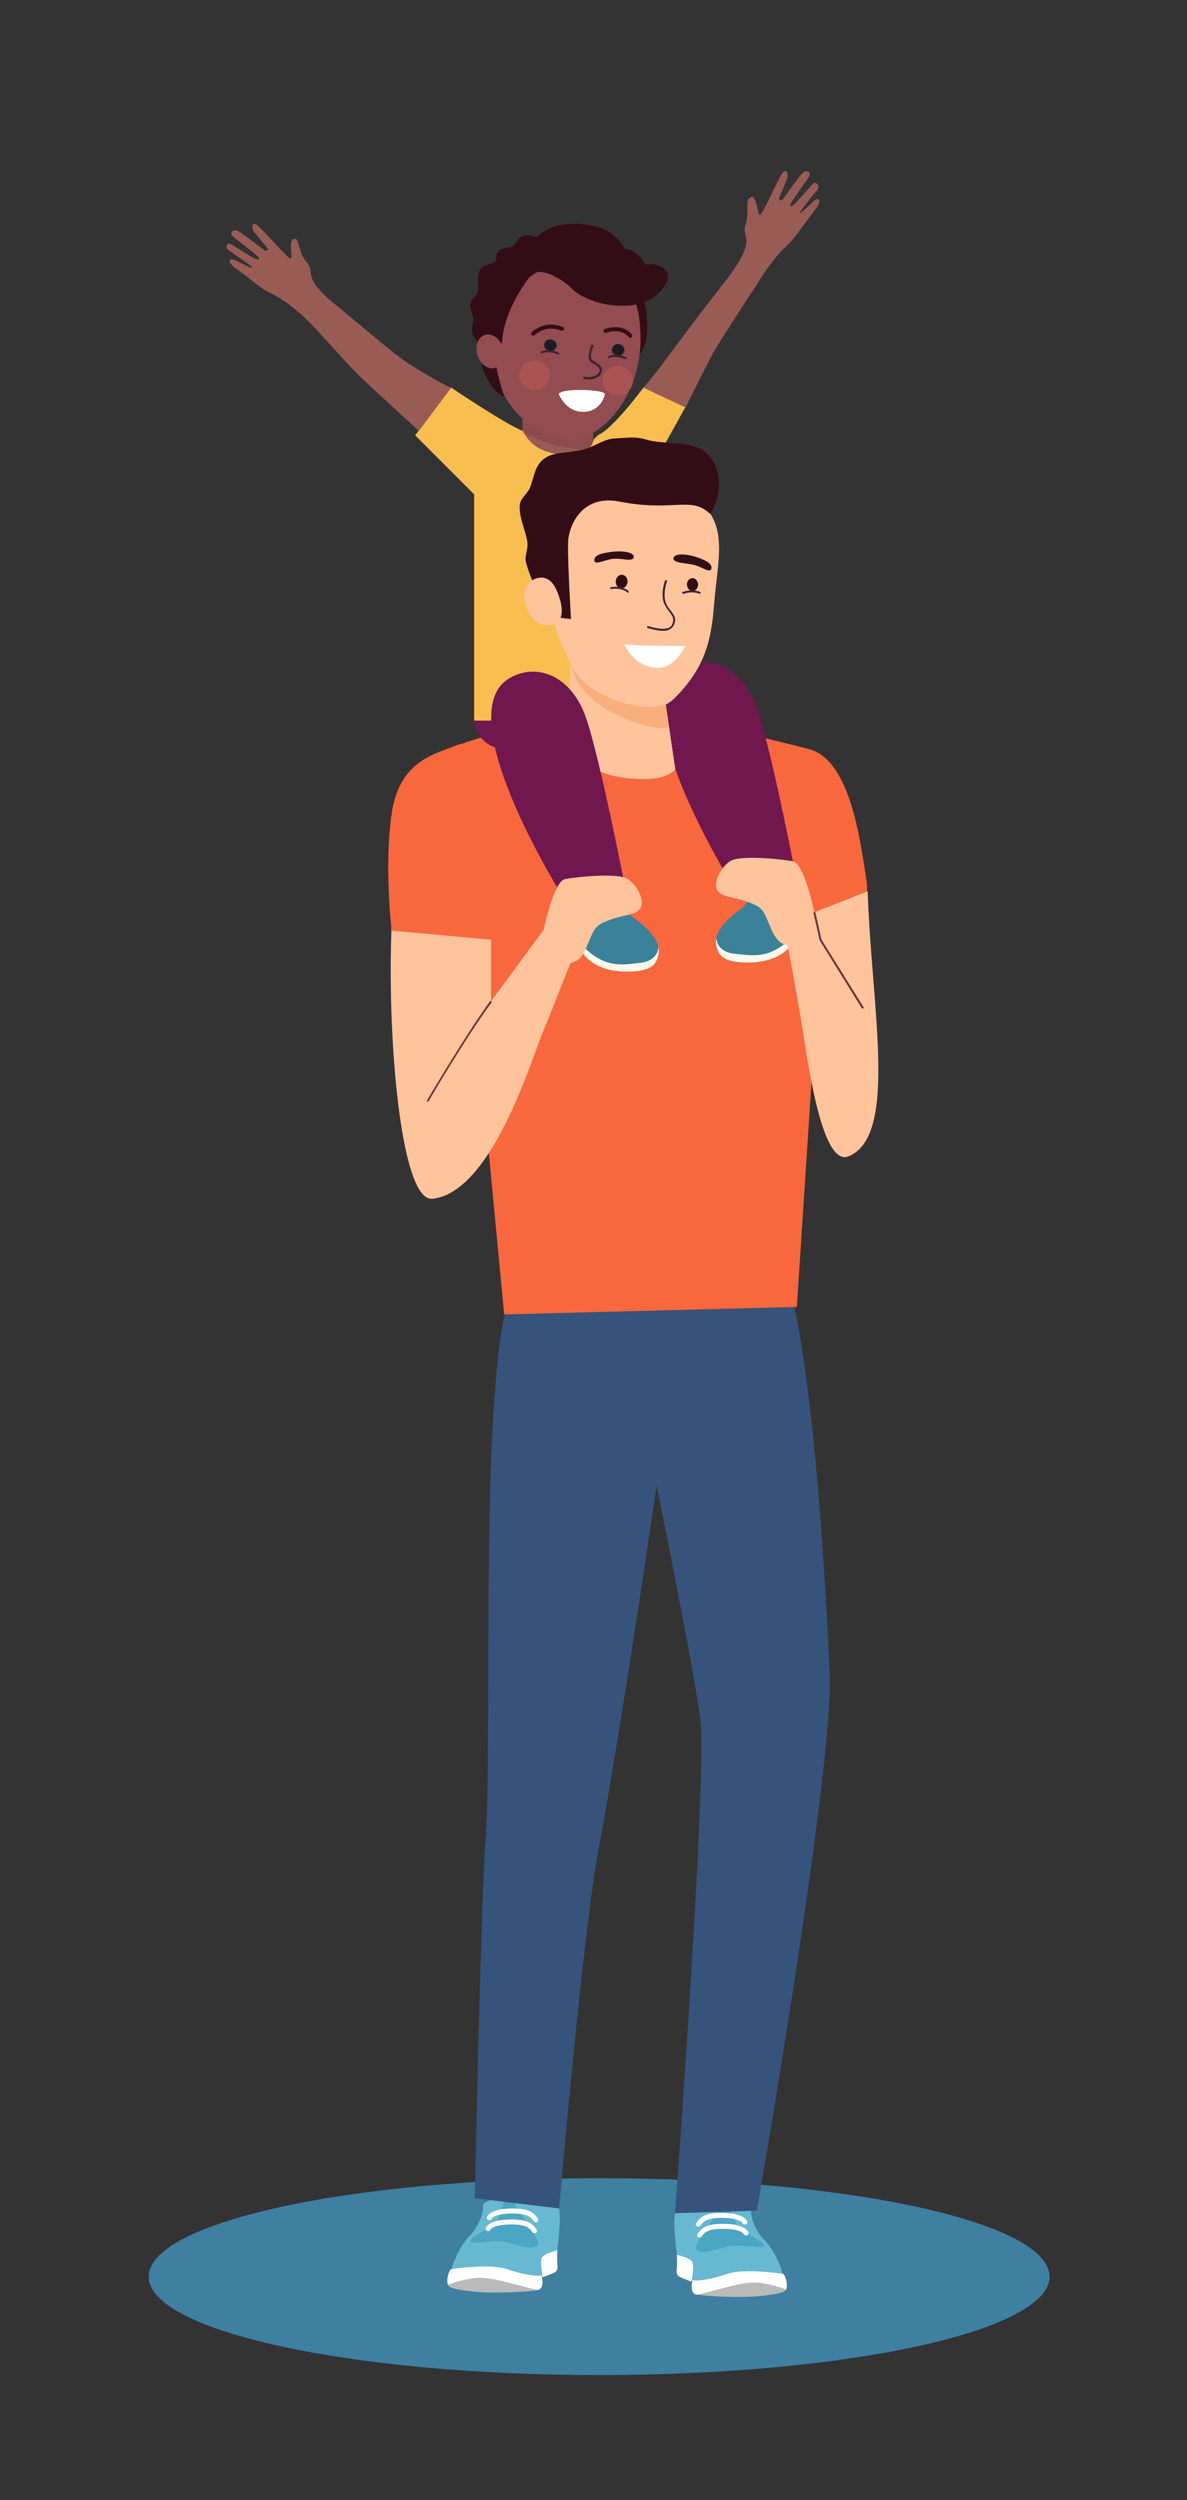 <?xml version="1.0" encoding="utf-8"?>
<!-- Generator: Adobe Illustrator 26.1.0, SVG Export Plug-In . SVG Version: 6.00 Build 0)  -->
<svg version="1.1" id="Layer_1" xmlns="http://www.w3.org/2000/svg" xmlns:xlink="http://www.w3.org/1999/xlink" x="0px" y="0px"
	 viewBox="0 0 380 800" style="enable-background:new 0 0 380 800;" xml:space="preserve">
<rect x="0" y="0" width="380" height="800" fill="#333333" stroke="none"/>
<style type="text/css">
	.st0{fill:#3F7FA0;}
	.st1{fill:#995C55;}
	.st2{opacity:0.81;fill:#89494E;enable-background:new    ;}
	.st3{fill:#320D16;}
	.st4{fill:#934C4F;}
	.st5{fill:#1C1D23;}
	.st6{fill:#3D2335;}
	.st7{fill:#AB5354;}
	.st8{fill:#FFFFFF;}
	.st9{fill:#F8BE50;}
	.st10{fill:#66B9D1;}
	.st11{fill:#BABAB8;}
	.st12{fill:#4AA6C2;}
	.st13{fill:#36537B;}
	.st14{fill:#FFC49C;}
	.st15{opacity:0.81;fill:#F7AA77;enable-background:new    ;}
	.st16{fill:#F9673C;}
	.st17{fill:#711750;}
	.st18{fill:#398299;}
	.st19{fill:#FFF9ED;}
	.st20{fill:#6B3638;}
</style>
<path class="st0" d="M336,728.5c0,17.4-64.5,31.5-144.2,31.5c-79.6,0-144.2-14.1-144.2-31.5S112.1,697,191.8,697
	S336,711.1,336,728.5z"/>
<g>
	<g>
		<g>
			<path class="st1" d="M167.3,128.4V151c2.1,2.9,17.5,8.7,24.3,5.3c6.9-3.4-1-10.5-1-10.5l-0.3-2.7l-0.4-3.1l-0.5-4.6L167.3,128.4z
				"/>
			<path class="st2" d="M167.3,130.6v7.8c3.2,1.6,15.7,7.4,23,4.5l-0.6-5.2c-1.2,0.3-7.3,4-13,0.2
				C171.1,134.2,167.9,131.4,167.3,130.6z"/>
			<g>
				<path class="st3" d="M206,96c1.4,3.6,2.2,13.4-1.2,17.3s-4-16.5-4-16.5L206,96z"/>
				<g>
					<path class="st4" d="M200.2,127.5c-3.6,6.4-8.7,10.8-13.5,12.5c-1.3,0.4-2.5,0.7-3.7,0.8c-0.4,0-0.7,0-1,0
						c-0.2,0-0.5,0-0.7-0.1l0,0c-3.1-0.3-6.2-1.3-9-3c-3.6-2.1-6.9-5.1-9.4-8.8c-3.5-5.2-5.6-11.8-5.1-18.7
						c1-16,12.4-28.4,25.5-27.6s20.9,7.3,21.7,23.3C205.5,114.4,203.4,121.8,200.2,127.5z"/>
					<path class="st5" d="M174.2,110.3c-0.1,1,0.8,1.9,1.9,2c1.1,0.1,2-0.7,2.1-1.7s-0.8-1.9-1.9-2
						C175.2,108.5,174.3,109.3,174.2,110.3z"/>
					<path class="st5" d="M195.9,111.8c-0.1,1,0.8,1.9,1.9,2c1.1,0.1,2-0.7,2.1-1.7s-0.8-1.9-1.9-2C196.9,110,196,110.8,195.9,111.8
						z"/>
					<g>
						<path class="st6" d="M187.9,121.4c2.5,0.2,4.3-0.9,4.7-2.3c0.6-1.8-1.1-2.7-2.5-3.6c-0.2-0.1-0.3-0.2-0.5-0.3
							c-0.9-0.6-0.2-3.2,0.5-4.7l-0.7-0.3c-0.2,0.5-1.9,4.6-0.2,5.7c0.2,0.1,0.3,0.2,0.5,0.3c1.6,0.9,2.5,1.6,2.2,2.7
							c-0.4,1.2-2.4,2.1-5.1,1.6l-0.1,0.7C187.1,121.4,187.5,121.4,187.9,121.4z"/>
					</g>
					<g>
						<path class="st3" d="M201.7,108.1c0.1,0,0.3,0,0.4-0.1c0.3-0.2,0.4-0.6,0.2-0.9c-0.1-0.2-2.7-3.8-8.7-1.8
							c-0.3,0.1-0.5,0.5-0.4,0.8s0.5,0.5,0.8,0.4c5.1-1.7,7.2,1.3,7.3,1.3C201.4,108,201.5,108.1,201.7,108.1z"/>
					</g>
					<g>
						<path class="st3" d="M170.8,107.4c0.2,0,0.3-0.1,0.4-0.2c0.1-0.1,3.5-3.4,8.5-1.4c0.3,0.1,0.7,0,0.8-0.4
							c0.1-0.3,0-0.7-0.4-0.8c-5.8-2.3-9.7,1.6-9.9,1.7c-0.2,0.2-0.2,0.7,0,0.9C170.4,107.4,170.6,107.4,170.8,107.4z"/>
					</g>
					<path class="st7" d="M193,121.5c-0.2,2.6,1.9,4.8,4.5,5c2.7,0.2,4.9-1.8,5.1-4.4c0.2-2.6-1.9-4.8-4.5-5
						C195.4,116.9,193.1,118.9,193,121.5z"/>
					<path class="st7" d="M166.3,119.8c-0.2,2.6,1.9,4.8,4.5,5c2.7,0.2,4.9-1.8,5.1-4.4c0.2-2.6-1.9-4.8-4.5-5
						C168.7,115.2,166.4,117.2,166.3,119.8z"/>
					<g>
						<path class="st6" d="M194.9,114.6c0.1,0,0.1,0,0.2,0c2.1-1,5,0.3,5.1,0.3c0.2,0.1,0.3,0,0.4-0.2c0.1-0.2,0-0.3-0.2-0.4
							c-0.1-0.1-3.2-1.5-5.6-0.3c-0.2,0.1-0.2,0.3-0.1,0.4C194.7,114.5,194.8,114.6,194.9,114.6z"/>
					</g>
					<g>
						<path class="st6" d="M173.3,113.1c0.1,0,0.1,0,0.2,0c2.1-1,5,0.3,5.1,0.3c0.2,0.1,0.3,0,0.4-0.2c0.1-0.2,0-0.3-0.2-0.4
							c-0.1-0.1-3.2-1.5-5.6-0.3c-0.2,0.1-0.2,0.3-0.1,0.4C173.1,113,173.2,113.1,173.3,113.1z"/>
					</g>
					<path class="st3" d="M210.3,94.3c-6.7,6.1-21.5,3.6-27.2-1.9c-5.6-5.5-10.6-5.6-11.2-5.3c-1.3,0.8-2.9,1.8-8.7,6.8
						c-10.7,9.3-1.7,33.1-1.7,33.1c-3.4-1.4-5.4-5-6.7-8.4c-0.8-2.1-1.3-4.3-1.6-6.4c-0.1-0.8-0.1-1.9-0.4-2.7
						c-0.4-1-1.3-1.5-1.5-2.6c-0.3-1.5-0.3-2.1,0.1-3.4c0.7-2-1.2-4.4-0.8-6.4c0.4-1.9,2.1-2.1,2.4-4.1c0.2-1.9-0.4-5.6,1.1-7.2
						c1.4-1.5,5-1.2,4.8-3.2s1.5-3.3,3.8-3.4c1.5-0.1,2-0.6,2.8-2c2.1-3.6,5.6-0.8,6.6-1.6c4-3.6,10.7-5.2,19.2-3
						c5.8,1.5,8.8,7,8.8,7c3.5,0.1,6.6,4.9,6.5,5.1C210,83.7,218.7,86.7,210.3,94.3z"/>
				</g>
				<path class="st3" d="M203.7,97.4c0,0-20.9-4.1-31.3-12.3c0,0-11,11.8-11.7,24.5l-1.1,2.2l-3.5-4.7c0,0,2-23.1,17.2-25.1
					C188.4,79.9,203.7,85.3,203.7,97.4z"/>
				<path class="st4" d="M153.1,114.4c1.2,2.8,3.9,4.2,6,3.1s2.9-4.2,1.6-7c-1.2-2.8-3.9-4.2-6-3.1S151.9,111.6,153.1,114.4z"/>
			</g>
		</g>
		<path class="st8" d="M178.9,126.2c1.3,2.7,3.7,5.6,7.8,5.6s6.4-3,6.9-5.6c0.1-0.3-0.2-1.1-6.3-1.4
			C180,124.6,178.7,125.8,178.9,126.2z"/>
		<path class="st9" d="M132.9,139.3l18.9,18.9v72.4h56.6c0,0-8.3-68.9-6.6-70.2c1.8-1.3,17.6-30.1,17.6-30.1L206,124
			c0,0-9.7,13.2-14.5,15.2l-1.4,1.4c0,0-0.6,4.7-7.1,4.9c-10.2,0.3-14-4.2-15.6-7.6c-5.7-2.2-23-13.9-23-13.9L132.9,139.3z"/>
		<path class="st1" d="M206,124l13.5,6.4c0,0,7.2-14.7,9.4-18.5s13.2-20.6,13.2-20.6c7.1-11.4,9.6-12,11.8-14.8
			c1.2-1.5,3.7-4.9,7.5-10c1.5-2.1,1-3.7-0.7-2.3c-1.7,1.5-4.4,4.2-4.6,4c-0.3-0.4,4.5-6.2,5.6-7.5c1-1.3-0.6-2.7-1.3-2
			c-0.7,0.6-2.3,2.6-5.2,5.7c-1.8,1.9-2.2,1.8-2.2,1.1c0-0.7,4.8-7,5.9-8.8c1.1-1.7-0.8-2.7-2.2-1.1c-1.4,1.6-4.4,5.9-6,8
			c-0.6,0.8-1.7,0.6-1.1-0.7c0.4-0.8,1.5-3.5,2.4-5.8c0.4-1.1,0-2.2-0.4-2.3c-0.9-0.3-1.6,1.3-2.8,3.6s-4.9,10.6-5.6,10.4
			c-0.7-0.2-1-6.6-2.8-5.7c-2.2,1-0.2,4.3-1.8,9.1c-1.3,4.1,4,3.5-5.1,16.1c0,0-8.6,11-12.1,15.7C217.8,108.7,209.1,120.8,206,124z"
			/>
		<path class="st1" d="M73.2,80.1c1.4,1,7.7,5.1,7.5,5.6c-0.2,0.3-3.6-1.6-5.6-2.5s-2.1,0.8,0,2.4c5.1,3.7,8.3,6.5,10,7.4
			s7.6,3.4,14.9,11.1c4,4.2,12.9,14.3,16.1,17.2c3.2,3,18,16.6,18,16.6l10.3-13.8c-2-0.8-11.9-6.3-16.5-9.8
			c-4.7-3.5-19-15.6-19-15.6c-7.2-5.6-9.3-8.8-9.4-11.3c0-0.9-0.4-2.5-1.4-3.6c-2.7-2.9-2.1-7.5-3.9-7.4c-2,0.1-0.4,5.9-1.1,6.3
			c-0.6,0.4-6.5-6.5-8.4-8.3c-1.8-1.9-2.9-3.2-3.7-2.6c-0.3,0.2-0.4,1.4,0.3,2.3c1.6,1.9,3.4,4.3,4,4.9c1,1,0,1.5-0.8,1
			c-2.1-1.6-6.2-4.8-8-5.9s-3.4,0.4-1.8,1.7c1.6,1.3,8,6.1,8.2,6.7s-0.2,0.9-2.5-0.4c-3.7-2.2-5.7-3.5-6.6-4
			C73,77.4,71.8,79.1,73.2,80.1z"/>
	</g>
	<g>
		<g>
			<path class="st10" d="M216.7,721.6c0,0,3.9,0.9,4.8,2.1c0.9,1.2,0,5.6,0,5.8l0,0c0.2,0.1,0.5,0.1,0.8,0.2
				c1.8,0.1,5.6-0.5,10.3-2.1c5.5-1.9,17.9,0,17.9,0c-0.3-1.9-2.5-7.4-5.6-10.6c-3.1-3.2-4.7-7.6-4.4-9.5c0.7-4.5-23.7-2.8-24.4,0.8
				C215.4,711.9,216.7,721.6,216.7,721.6z"/>
			<path class="st11" d="M223.1,734.2c2.5,0.6,12.7,1,17.6,0.7c5.1-0.3,9.9-1,10.8-2c0.1-0.1,0.2-0.3,0.2-0.4
				c-2-0.7-6.3-2.1-9.9-2.2C236.6,730.2,228.8,733.1,223.1,734.2z"/>
			<path class="st8" d="M222.7,734.2c0.1,0,0.2,0.1,0.3,0.1c5.7-1.1,13.5-4,18.8-3.9c3.6,0.1,7.9,1.5,9.9,2.2c0.5-1.3,0-4-1-5
				c0,0-12.4-1.9-17.9,0c-4.7,1.6-8.5,2.2-10.3,2.1c-0.4,0-0.6-0.1-0.8-0.2c0,0.1-0.1,0.4-0.1,0.7
				C221.3,731.3,221.2,733.7,222.7,734.2z"/>
			<path class="st8" d="M217.3,728.4c0.7,0.5,3,1.3,4.1,1.7c0-0.3,0.1-0.5,0.1-0.7l0,0c0-0.2,0.9-4.6,0-5.8c-1-1.2-4.8-2.1-4.8-2.1
				s0.1,3.1,0,4.1C216.6,726.7,216.4,727.8,217.3,728.4z"/>
			<path class="st12" d="M233.2,703.3c0,0,1.5,9.2,4.7,10.8s7.6,4,6.5,4.7s-7.8-0.8-11.1,0c-3.4,0.8-8.9,2.9-10.3,1
				c-1.5-1.9,7.6-11.3,7.9-15.1C231.2,700.9,233.2,703.3,233.2,703.3z"/>
			<g>
				<path class="st8" d="M223.5,712.5c0.2,0,0.4-0.1,0.6-0.2c0.2-0.2,0.3-0.3,0.4-0.5c0.7-0.9,1.7-2.1,6.5-2.1
					c5.7,0,6.7,1.6,6.7,1.6c0.1,0.4,0.6,0.6,1,0.5s0.6-0.6,0.5-1c-0.2-0.4-1.3-2.7-8.2-2.7c-5.1,0-6.6,1.3-7.7,2.7
					c-0.1,0.1-0.2,0.3-0.3,0.4c-0.3,0.3-0.3,0.8,0,1.1C223.1,712.5,223.3,712.5,223.5,712.5z"/>
			</g>
			<g>
				<path class="st8" d="M223.9,716c0.2,0,0.4-0.1,0.6-0.2c0.2-0.2,0.3-0.3,0.4-0.5c0.7-0.9,1.7-2.1,6.5-2.1c5.7,0,6.7,1.6,6.7,1.6
					c0.1,0.4,0.6,0.6,1,0.5s0.6-0.6,0.5-1c-0.2-0.4-1.3-2.7-8.2-2.7c-5.1,0-6.6,1.3-7.7,2.7c-0.1,0.1-0.2,0.3-0.3,0.4
					c-0.3,0.3-0.3,0.8,0,1.1C223.5,716,223.7,716,223.9,716z"/>
			</g>
		</g>
		<g>
			<path class="st10" d="M178.4,720.2c0,0-3.9,0.9-4.8,2.1c-0.9,1.2,0,5.6,0,5.8l0,0c-0.2,0.1-0.5,0.1-0.8,0.2
				c-1.8,0.1-5.6-0.5-10.3-2.1c-5.5-1.9-17.9,0-17.9,0c0.3-1.9,2.5-7.4,5.6-10.6c3.1-3.2,4.7-7.6,4.4-9.5
				c-0.7-4.5,23.7-2.8,24.4,0.8C179.7,710.5,178.4,720.2,178.4,720.2z"/>
			<path class="st11" d="M172,732.8c-2.5,0.6-12.7,1-17.6,0.7c-5.1-0.3-9.9-1-10.8-2c-0.1-0.1-0.2-0.3-0.2-0.4
				c2-0.7,6.3-2.1,9.9-2.2C158.5,728.8,166.2,731.7,172,732.8z"/>
			<path class="st8" d="M172.4,732.7c-0.1,0-0.2,0.1-0.3,0.1c-5.7-1.1-13.5-4-18.8-3.9c-3.6,0.1-7.9,1.5-9.9,2.2c-0.5-1.3,0-4,1-5
				c0,0,12.4-1.9,17.9,0c4.7,1.6,8.5,2.2,10.3,2.1c0.4,0,0.6-0.1,0.8-0.2c0,0.1,0.1,0.4,0.1,0.7
				C173.8,729.9,173.9,732.2,172.4,732.7z"/>
			<path class="st8" d="M177.8,727c-0.7,0.5-3,1.3-4.1,1.7c0-0.3-0.1-0.5-0.1-0.7l0,0c0-0.2-0.9-4.6,0-5.8c1-1.2,4.8-2.1,4.8-2.1
				s-0.1,3.1,0,4.1C178.5,725.3,178.7,726.3,177.8,727z"/>
			<path class="st12" d="M161.9,701.9c0,0-1.5,9.2-4.7,10.8s-7.6,4-6.5,4.7s7.8-0.8,11.1,0c3.4,0.8,8.9,2.9,10.3,1
				c1.5-1.9-7.6-11.3-7.9-15.1C163.9,699.4,161.9,701.9,161.9,701.9z"/>
			<g>
				<path class="st8" d="M171.6,711.1c-0.2,0-0.4-0.1-0.6-0.2c-0.2-0.2-0.3-0.3-0.4-0.5c-0.7-0.9-1.7-2.1-6.5-2.1
					c-5.7,0-6.7,1.6-6.7,1.6c-0.1,0.4-0.6,0.6-1,0.5s-0.6-0.6-0.5-1c0.2-0.4,1.3-2.7,8.2-2.7c5.1,0,6.6,1.3,7.7,2.7
					c0.1,0.1,0.2,0.3,0.3,0.4c0.3,0.3,0.3,0.8,0,1.1C172,711,171.8,711.1,171.6,711.1z"/>
			</g>
			<g>
				<path class="st8" d="M171.2,714.6c-0.2,0-0.4-0.1-0.6-0.2c-0.2-0.2-0.3-0.3-0.4-0.5c-0.7-0.9-1.7-2.1-6.5-2.1
					c-5.7,0-6.7,1.6-6.7,1.6c-0.1,0.4-0.6,0.6-1,0.5s-0.6-0.6-0.5-1c0.2-0.4,1.3-2.7,8.2-2.7c5.1,0,6.6,1.3,7.7,2.7
					c0.1,0.1,0.2,0.3,0.3,0.4c0.3,0.3,0.3,0.8,0,1.1C171.6,714.5,171.4,714.6,171.2,714.6z"/>
			</g>
		</g>
		<g>
			<path class="st13" d="M161.9,419.6c0,0-4.8,13.1-5.4,79.5c-0.3,30,0,76.5-1,88.9c-1.5,18-3.5,115.4-3.5,115.4l27,3.3
				c0,0,7.6-88.4,12.6-114.9c7.4-39.2,18.6-116.4,18.6-116.4s11.7,57.1,14,74.8s-8.1,158-8.1,158l26.2-0.8
				c0,0,24.7-141.1,23.3-172.3c-3.9-87.2-11.3-116.9-11.3-116.9L161.9,419.6z"/>
			<path class="st14" d="M206.7,260.3c-14.4,1.5-24.8-26.3-24.8-26.3l0.8-21.7l0.2-5.3l28.9,8.9l0.8,5.5l0.2,1.5l3.4,23.2
				C216.1,246.1,219.3,259,206.7,260.3z"/>
			<path class="st15" d="M214.2,232.7c-5.6,1.7-28.9-5.8-31.2-19.7c0,0,18.5,13.8,30.1,12L214.2,232.7z"/>
			<g>
				<path class="st14" d="M228.9,190.2c-0.2,2.1-0.4,4.3-0.6,6.5c-0.2,2.3-0.6,4.6-1.1,7c-0.6,2.7-1.5,5.5-2.8,8.2
					c-1.5,3.2-3.7,6.4-6.7,9.7c-1.6,1.7-2.8,3-4.5,3.8c-1.2,0.5-2.6,0.8-4.7,0.8c-9.8,0.1-21.2-5.4-24.7-11.8
					c-4-7.2-7.7-16.6-8.2-24.5c-0.9-14.7,9.1-27.2,11.8-29.1c6.1-4.1,28.3-5.1,34.4-1.6C233.2,166.1,230.1,177.7,228.9,190.2z"/>
				<g>
					<path class="st6" d="M211.2,201.8c-1.6-0.2-3.5-0.7-4.1-0.9l0.2-0.6c2.5,0.7,4.9,1.3,6.8,0.6c1-0.4,1.3-1.5,1.4-2.2
						c0.2-1-0.4-1.8-1.2-2.9c-0.7-0.9-1.5-2-1.9-3.3c-0.9-3.1,0.5-6.8,0.6-6.9l0.6,0.2c0,0-1.4,3.7-0.6,6.6c0.4,1.3,1.1,2.3,1.8,3.1
						c0.8,1.1,1.6,2.1,1.3,3.3c-0.2,1.2-0.8,2.1-1.7,2.6C213.5,201.9,212.7,201.9,211.2,201.8z"/>
				</g>
				<path class="st3" d="M200.9,186.2c-0.1,1.2-1,2.1-2,2.1c-1.1-0.1-1.8-1.1-1.8-2.3c0.1-1.2,1-2.1,2-2.1
					C200.2,184,201,185,200.9,186.2z"/>
				<path class="st3" d="M223.5,187.2c-0.1,1.1-0.9,2-1.9,1.9s-1.7-1-1.7-2.2c0.1-1.1,0.9-2,1.9-1.9S223.5,186.1,223.5,187.2z"/>
				<path class="st3" d="M190.3,179.5c0.3,1.4,3.5-0.5,6.3-0.7c2.7-0.2,5.9,1.1,6.3-0.5c0.3-1.5-3.5-2.3-7.9-1.6
					C192,177.1,190,177.9,190.3,179.5z"/>
				<path class="st3" d="M227.7,182.1c-0.5,1.3-2.8-0.6-5.4-1.3c-2.6-0.7-6.8-0.5-6.7-2.2c0.2-1.5,3.9-1.6,8.1-0.1
					C226.4,179.5,228.2,180.6,227.7,182.1z"/>
				<path class="st3" d="M227.3,164.4c-6.1-5.8-11.7-0.5-29-3.9C187.7,158.4,183,166,182,172c-0.6,3.4,0.8,26.1,0.8,26.1l-2.5-0.3
					l-3.1-0.4c0,0-5.6-6.4-8.8-17.3c-0.6-2.2,0.8-4.3,0.4-6.8c-0.5-3.5-2.7-7.6-2.4-11.7c0.1-2.1,2.5-3.6,3.3-5.6
					c1.3-3.4,1.5-7.1,4.6-9.3c2.2-1.6,5.1-1.7,8.2-2.1c2.2-0.3,4.4-0.6,6.9-1.7c2.2-0.9,4.6-2.5,7.5-2.6c4.2-0.2,6.4-0.7,10.1,0.4
					c3.8,1.2,12.5,1,15.6,2.2C231.5,146.4,231.9,157.8,227.3,164.4z"/>
				<g>
					<path class="st6" d="M201.1,189.7c-0.1,0-0.1,0-0.2-0.1c-2.1-1.7-5.2-1.1-5.2-1.1c-0.2,0-0.3-0.1-0.4-0.2
						c0-0.2,0.1-0.3,0.2-0.4c0.1,0,3.4-0.7,5.7,1.2c0.1,0.1,0.1,0.3,0,0.4C201.3,189.7,201.2,189.7,201.1,189.7z"/>
				</g>
				<g>
					<path class="st6" d="M218.6,190c-0.1,0-0.2-0.1-0.2-0.2c-0.1-0.2,0-0.3,0.2-0.4c0.1,0,2.7-1.1,5.5,0c0.2,0.1,0.2,0.2,0.2,0.4
						c-0.1,0.2-0.2,0.2-0.4,0.2c-2.5-1-5,0-5,0C218.7,190,218.6,190,218.6,190z"/>
				</g>
				<path class="st14" d="M178.1,188.7c-1.6-3.6-4.2-4.7-7.2-3.3c-6,2.8-2.1,13.5,2.8,14.5c4.8,1,5.6-1.9,5.6-1.9
					S181.1,195.3,178.1,188.7z"/>
				<path class="st8" d="M219.4,206.7c-5.6,0-15.2,0-19.5-0.5c0,0,3,7.5,10.8,7.5C216.1,213.7,219.4,206.7,219.4,206.7z"/>
			</g>
		</g>
		<path class="st16" d="M255.1,418.2l-93.7,2.4L151,311c0,0-25.5-48.1-21.8-59.8C134,236,182,230.4,182,230.4s-3.6,18.9,24.5,18.9
			c19.4,0,9.7-19.9,9.7-19.9s31.7,7.4,42.8,10.3c13.1,3.5,16.3,28.5,18.4,42.1c2.2,13.6-15.3,29.1-15.3,29.1L255.1,418.2z"/>
	</g>
	<path class="st17" d="M151.8,230.6c0,0,0.4,7.3,8,8.9c7.5,1.6,29.9,2.8,29.9,2.8l-2.5-11.7H151.8z"/>
	<g>
		<path class="st18" d="M184.8,300.8c0.1,0.4,0.2,0.8,0.3,1.1c1.5,5.4,7.5,9.1,15.6,9c8.3,0,9.7-2.5,10.2-6.4c0.1-0.5,0-1-0.1-1.5
			l0,0c-0.8-3.6-5.2-7.4-7.8-9.2c-3-2-3.4-6.8-3.6-8c-0.3-1.2-1.7-1.1-1.7-1.1l-0.1,3.5c0,0-1.6-1.4-3.8-1.4s-3.5,2.3-4.3,2
			c-0.9-0.3-0.5-4.7-0.5-4.7c-1.3-0.1-2.6,1.7-3.7,3.8C184.1,290,183.7,295.7,184.8,300.8z"/>
		<path class="st19" d="M184.8,300.8c0.1,0.4,0.2,0.8,0.3,1.1c1.5,5.4,7.5,9.1,15.6,9c8.3,0,9.7-2.5,10.2-6.4c0.1-0.5,0-1-0.1-1.5
			c0,0.3-0.1,4.5-5.9,5.1C199,308.8,192.7,310.2,184.8,300.8z"/>
	</g>
	<path class="st17" d="M163.3,216.9c8.7-4.9,19.5-0.7,24.2,12.5s13.3,58,13.3,58l-18.5,3C182.3,290.5,142.4,228.5,163.3,216.9z"/>
	<g>
		<path class="st18" d="M255.3,297.9c-0.1,0.4-0.2,0.8-0.3,1.1c-1.5,5.4-7.5,9.1-15.6,9c-8.3,0-9.7-2.5-10.2-6.4
			c-0.1-0.5,0-1,0.1-1.5l0,0c0.8-3.6,5.2-7.4,7.8-9.2c3-2,3.4-6.8,3.6-8c0.3-1.2,1.7-1.1,1.7-1.1l0.1,3.5c0,0,1.6-1.4,3.8-1.4
			s3.5,2.3,4.3,2c0.9-0.3,0.5-4.7,0.5-4.7c1.3-0.1,2.6,1.7,3.7,3.8C256.1,287.1,256.5,292.7,255.3,297.9z"/>
		<path class="st19" d="M255.3,297.9c-0.1,0.4-0.2,0.8-0.3,1.1c-1.5,5.4-7.5,9.1-15.6,9c-8.3,0-9.7-2.5-10.2-6.4
			c-0.1-0.5,0-1,0.1-1.5c0,0.3,0.1,4.5,5.9,5.1C241.2,305.8,247.5,307.3,255.3,297.9z"/>
	</g>
	<path class="st17" d="M255.6,284.5l-18.5,3c0,0-13.8-21.4-20.9-41.4l-3-20.6c1.8-0.8,2.9-2.1,4.5-3.8c3-3.3,5.2-6.5,6.7-9.7
		c7.1-0.5,14.3,4.3,17.9,14.5C247,239.6,255.6,284.5,255.6,284.5z"/>
	<path class="st14" d="M174,297.6c0,0,3.2-15.6,6.9-16.3c3.7-0.7,17-2.1,20.1,0c3.2,2.1,5.4,7,4.1,9.2c-1.5,2.5-5,1.9-10.8,4.2
		c-4.2,1.6-4.3,3.2-6.5,8.3c-2.2,5.1-4.5,4.9-5,5.1s-4.8,12.3-8.9,21.9c-3.6,8.4-16.3,51.6-35.5,53.6c-9.8,1-14.4-48.9-13.1-85.7
		s31.9-10.3,31.9-10.3v32.8L174,297.6z"/>
	<path class="st16" d="M146.1,238.5c-6.9,2.8-18.3,5-20.7,21.8c-2.5,16.9,0,37.5,0,37.5l31.9,2.9
		C157.3,300.8,162.6,231.8,146.1,238.5z"/>
	<path class="st14" d="M260.7,291.9c0,0-3.2-15.6-6.9-16.3c-3.7-0.7-17-2.1-20.1,0c-3.2,2.1-5.4,7-4.1,9.2c1.5,2.5,5,1.9,10.8,4.2
		c4.2,1.6,4.3,3.2,6.5,8.3c2.2,5.1,4.5,4.9,5,5.1s2.5,12.4,4.3,22.6c2.1,12.1,6.5,48.8,15.5,45c15.8-6.6,7.4-47.1,6.1-83.9v-0.9
		L260.7,291.9z"/>
	<g>
		<path class="st20" d="M137.1,352.6l-0.5-0.3c0.1-0.2,12.4-21.1,20.4-32.1l0.5,0.4C149.4,331.5,137.2,352.3,137.1,352.6z"/>
	</g>
	<g>
		<polygon class="st20" points="276,322.8 262.4,300.9 262.4,300.9 260.4,292 261,291.8 263,300.7 276.6,322.5 		"/>
	</g>
</g>
</svg>
